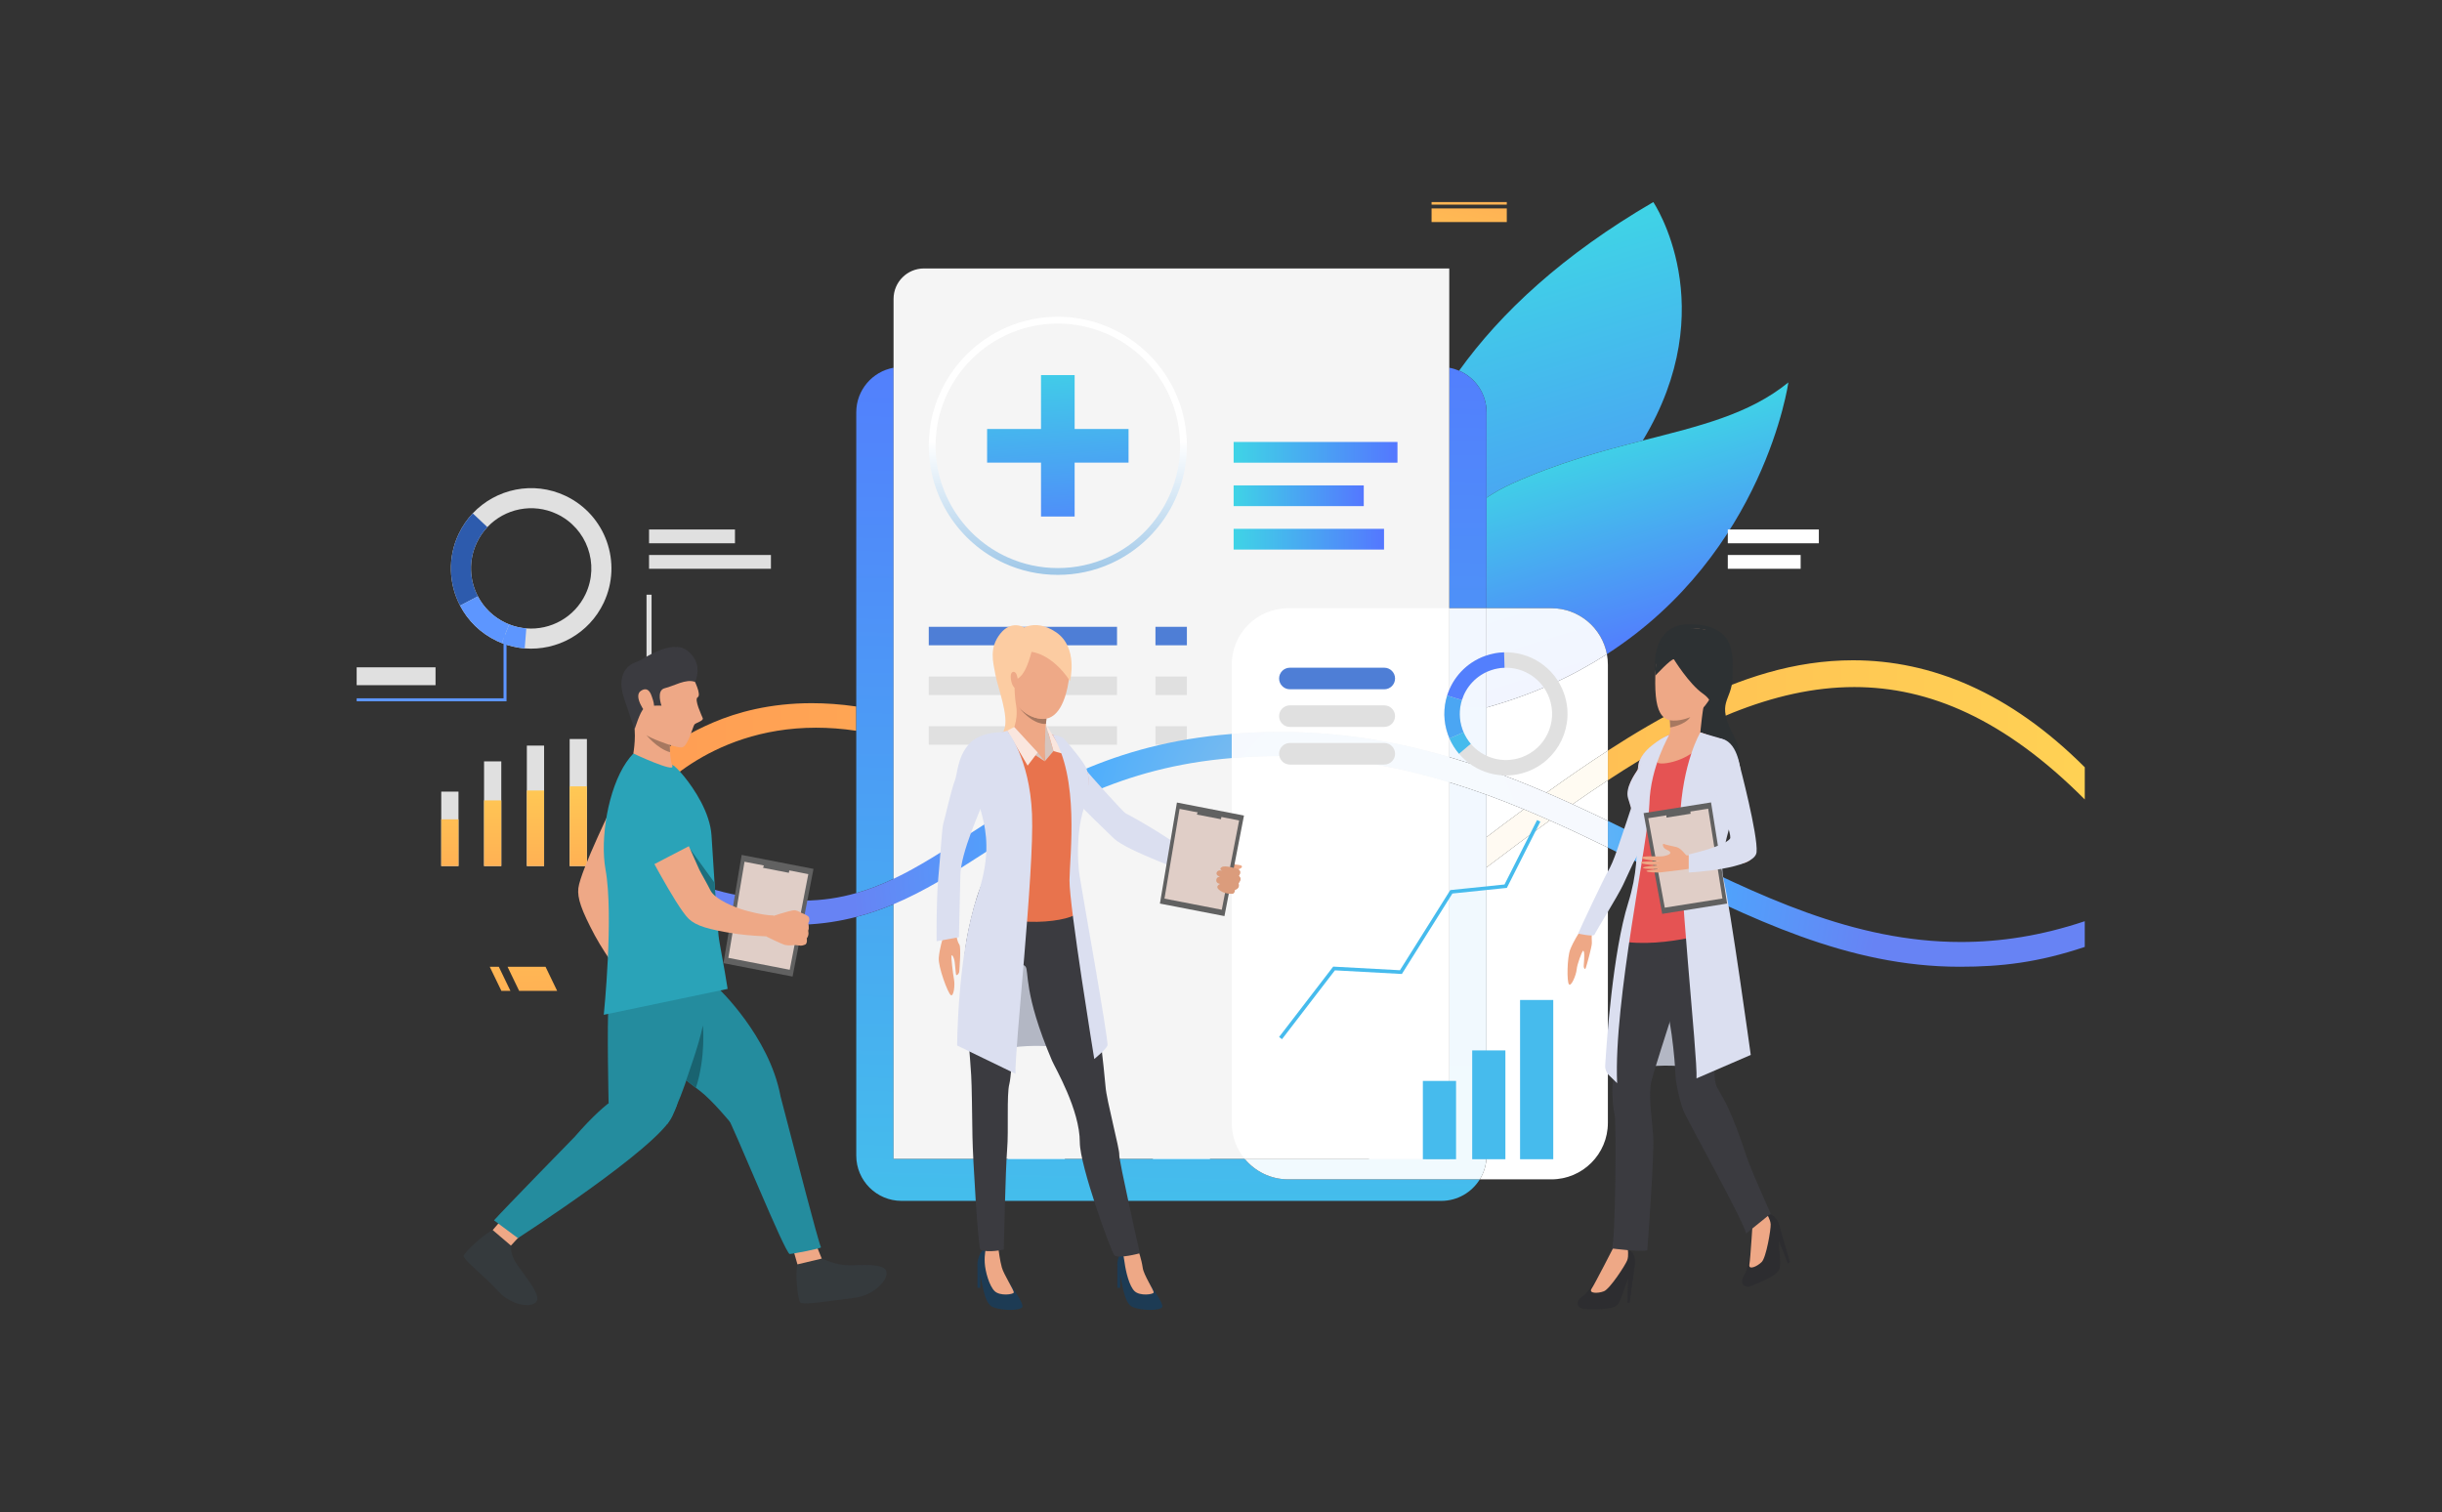 <?xml version="1.0" encoding="UTF-8" standalone="no"?>
<!DOCTYPE svg PUBLIC "-//W3C//DTD SVG 1.1//EN" "http://www.w3.org/Graphics/SVG/1.1/DTD/svg11.dtd">
<svg width="100%" height="100%" viewBox="0 0 3230 2000" version="1.1" xmlns="http://www.w3.org/2000/svg" xmlns:xlink="http://www.w3.org/1999/xlink" xml:space="preserve" xmlns:serif="http://www.serif.com/" style="fill-rule:evenodd;clip-rule:evenodd;stroke-linejoin:round;stroke-miterlimit:2;">
    <rect x="0" y="0" width="3230" height="2000" fill="#333333" stroke="none"/>
    <g>
        <rect x="1518.25" y="786.653" width="6.68" height="700.157" style="fill:rgb(243,243,243);fill-rule:nonzero;"/>
        <rect x="1521.59" y="700.379" width="71.94" height="18.25" style="fill:white;fill-rule:nonzero;"/>
        <rect x="1521.59" y="734.114" width="57.56" height="18.25" style="fill:white;fill-rule:nonzero;"/>
        <rect x="1524.93" y="1528.29" width="75.49" height="24.33" style="fill:white;fill-rule:nonzero;"/>
        <path d="M1797.64,431.557C1797.64,431.557 1975.19,642.08 1862.56,778.402C1749.93,914.721 1718.94,781.059 1718.94,781.059C1718.94,781.059 1651.53,793.574 1768.29,623.065C1823.32,542.697 1797.64,431.557 1797.64,431.557Z" style="fill:url(#_Linear1);"/>
        <path d="M1966.24,658.315L1966.24,545.434C1966.24,520.722 1951.29,499.502 1929.94,490.33C1985.17,413.378 2067.23,336.904 2186.8,267.291C2186.8,267.291 2280.28,405.283 2172.83,582.728C2119.77,596.291 2061.65,611.79 1999.58,639.834C1988.22,644.964 1977.08,651.192 1966.24,658.315Z" style="fill:url(#_Linear2);"/>
        <path d="M2125.43,865.288C2118.9,830.677 2088.5,804.501 2052,804.501L1966.24,804.501L1966.24,658.315C1977.08,651.192 1988.22,644.964 1999.58,639.834C2061.65,611.79 2119.77,596.291 2172.83,582.728C2248.43,563.4 2313.74,548.004 2365.46,505.835C2365.46,505.835 2334.02,730.902 2125.43,865.288Z" style="fill:url(#_Linear3);"/>
        <rect x="855.146" y="786.653" width="6.674" height="700.157" style="fill:rgb(224,224,224);fill-rule:nonzero;"/>
        <rect x="1329.65" y="786.653" width="6.67" height="700.157" style="fill:rgb(243,243,243);fill-rule:nonzero;"/>
        <rect x="1804.15" y="786.653" width="6.67" height="700.157" style="fill:rgb(243,243,243);fill-rule:nonzero;"/>
        <rect x="858.483" y="700.379" width="113.653" height="18.25" style="fill:rgb(224,224,224);fill-rule:nonzero;"/>
        <rect x="858.483" y="734.114" width="161.217" height="18.25" style="fill:rgb(224,224,224);fill-rule:nonzero;"/>
        <rect x="1327.87" y="700.379" width="133.43" height="18.25" style="fill:white;fill-rule:nonzero;"/>
        <rect x="1327.87" y="734.114" width="85.32" height="18.25" style="fill:white;fill-rule:nonzero;"/>
        <rect x="1810.82" y="700.379" width="82.69" height="18.25" style="fill:white;fill-rule:nonzero;"/>
        <rect x="1810.82" y="734.114" width="96.38" height="18.25" style="fill:white;fill-rule:nonzero;"/>
        <rect x="2285.33" y="700.379" width="120.44" height="18.25" style="fill:white;fill-rule:nonzero;"/>
        <rect x="2285.33" y="734.114" width="96.37" height="18.25" style="fill:white;fill-rule:nonzero;"/>
        <rect x="1332.99" y="1528.29" width="75.49" height="24.33" style="fill:white;fill-rule:nonzero;"/>
        <rect x="1810.82" y="1528.29" width="75.5" height="24.33" style="fill:white;fill-rule:nonzero;"/>
        <path d="M858.483,1058.36L858.483,1011.74C859.753,1010.14 881.207,982.284 943.27,955.687C974.872,942.146 1018.45,930.135 1073.6,930.135C1091.98,930.135 1111.64,931.468 1132.57,934.522L1132.57,966.629C1113.89,963.826 1096.16,962.57 1079.38,962.57C933.653,962.57 859.327,1057.3 858.483,1058.36ZM2757.5,1057.5C2651.95,951.487 2551.97,908.818 2452.68,908.818C2345.35,908.818 2238.79,958.631 2126.72,1032.11L2126.72,992.875C2198.08,946.694 2268.14,909.813 2337.63,889.866C2375.06,879.122 2412.93,873.385 2450.92,873.385C2554.11,873.385 2658.28,915.698 2757.5,1014.91L2757.5,1057.5Z" style="fill:url(#_Linear4);"/>
        <rect x="583.635" y="1047.12" width="22.801" height="98.45" style="fill:rgb(224,224,224);fill-rule:nonzero;"/>
        <rect x="640.252" y="1007.12" width="22.802" height="138.45" style="fill:rgb(224,224,224);fill-rule:nonzero;"/>
        <rect x="696.87" y="986.248" width="22.801" height="159.322" style="fill:rgb(224,224,224);fill-rule:nonzero;"/>
        <rect x="753.487" y="977.552" width="22.802" height="168.018" style="fill:rgb(224,224,224);fill-rule:nonzero;"/>
        <rect x="583.635" y="1083.8" width="22.801" height="61.77" style="fill:url(#_Linear5);"/>
        <rect x="640.252" y="1058.71" width="22.802" height="86.86" style="fill:url(#_Linear6);"/>
        <rect x="696.87" y="1045.62" width="22.801" height="99.95" style="fill:url(#_Linear7);"/>
        <rect x="753.487" y="1040.16" width="22.802" height="105.409" style="fill:url(#_Linear8);"/>
        <path d="M1906.3,1588.48L1192.51,1588.48C1159.41,1588.48 1132.57,1561.65 1132.57,1528.54L1132.57,1212.88C1149.65,1208.44 1166.01,1202.74 1181.9,1196.06L1181.9,1532.86L1646.31,1532.86C1660.02,1549.44 1680.74,1560 1703.93,1560L1957.33,1560C1946.77,1577.09 1927.87,1588.48 1906.3,1588.48ZM1132.57,1181.33L1132.57,545.434C1132.57,515.951 1153.85,491.439 1181.9,486.427L1181.9,1162.47C1165.86,1170.06 1149.55,1176.49 1132.57,1181.33ZM1966.24,804.501L1916.91,804.501L1916.91,486.426C1921.45,487.237 1925.81,488.559 1929.94,490.33C1951.29,499.502 1966.24,520.722 1966.24,545.434L1966.24,804.501Z" style="fill:url(#_Linear9);"/>
        <path d="M1916.91,355.097L1222.15,355.097C1199.92,355.097 1181.9,373.12 1181.9,395.352L1181.9,1532.86L1916.91,1532.86L1916.91,355.097Z" style="fill:rgb(245,245,245);fill-rule:nonzero;"/>
        <rect x="1631.7" y="584.615" width="216.72" height="27.411" style="fill:url(#_Linear10);"/>
        <rect x="1631.7" y="699.521" width="198.94" height="27.411" style="fill:url(#_Linear11);"/>
        <rect x="1631.7" y="642.067" width="172.13" height="27.412" style="fill:url(#_Linear12);"/>
        <path d="M1399.17,428.002C1310.01,428.002 1237.48,500.538 1237.48,589.697C1237.48,652.979 1274.71,710.792 1332.35,736.984C1353.37,746.544 1375.85,751.392 1399.17,751.392C1422.49,751.392 1444.97,746.544 1465.99,736.984C1523.63,710.792 1560.87,652.979 1560.87,589.697C1560.87,500.538 1488.33,428.002 1399.17,428.002ZM1399.17,760.403C1374.55,760.403 1350.81,755.284 1328.62,745.188C1267.78,717.538 1228.46,656.504 1228.46,589.697C1228.46,495.568 1305.04,418.989 1399.17,418.989C1493.3,418.989 1569.88,495.568 1569.88,589.697C1569.88,656.504 1530.56,717.538 1469.72,745.188C1447.53,755.284 1423.79,760.403 1399.17,760.403Z" style="fill:url(#_Linear13);"/>
        <rect x="1228.46" y="829.12" width="249.02" height="24.442" style="fill:rgb(78,126,214);fill-rule:nonzero;"/>
        <rect x="1228.46" y="894.877" width="249.02" height="24.441" style="fill:rgb(224,224,224);fill-rule:nonzero;"/>
        <rect x="1228.46" y="960.634" width="249.02" height="24.441" style="fill:rgb(224,224,224);fill-rule:nonzero;"/>
        <rect x="1528.31" y="829.12" width="41.57" height="24.442" style="fill:rgb(78,126,214);fill-rule:nonzero;"/>
        <rect x="1528.31" y="894.877" width="41.57" height="24.441" style="fill:rgb(224,224,224);fill-rule:nonzero;"/>
        <rect x="1528.31" y="960.634" width="41.57" height="24.441" style="fill:rgb(224,224,224);fill-rule:nonzero;"/>
        <path d="M2592.06,1278.78C2444.05,1278.79 2315.4,1214.8 2181.28,1148.1C2163.19,1139.11 2145.02,1130.07 2126.72,1121.15L2126.72,1085.8C2149.83,1096.94 2172.68,1108.31 2195.44,1119.62C2325.5,1184.3 2451.22,1246.03 2593.76,1246.03C2645.75,1246.03 2699.97,1237.82 2757.48,1218.55L2757.48,1252.56C2695.44,1273.33 2646.62,1278.78 2592.06,1278.78ZM1044.15,1223.48C907.405,1223.48 859.322,1164.23 858.483,1160.46L858.483,1119.09C858.672,1119.8 891.301,1191.32 1059.78,1191.32C1060.78,1191.32 1061.78,1191.31 1062.79,1191.31C1087.7,1191.18 1110.69,1187.57 1132.57,1181.33C1149.55,1176.49 1165.86,1170.06 1181.9,1162.47C1215.08,1146.75 1247.07,1126 1281.27,1103.81C1364.96,1049.51 1459.81,987.964 1613.12,972.295C1618.51,971.744 1623.87,971.25 1629.2,970.813L1629.2,1002.73C1624.94,1003.09 1620.65,1003.5 1616.35,1003.93C1470.68,1018.82 1379.25,1078.15 1298.58,1130.49C1259.97,1155.54 1222.48,1178.99 1181.9,1196.06C1166.01,1202.74 1149.65,1208.44 1132.57,1212.88C1110.73,1218.56 1087.69,1222.17 1062.95,1223.11C1056.51,1223.36 1050.23,1223.47 1044.15,1223.48Z" style="fill:url(#_Radial14);"/>
        <path d="M2052,1560L1957.33,1560C1962.98,1550.85 1966.24,1540.08 1966.24,1528.54L1966.24,1147.3C1994.59,1125.81 2022.44,1105 2049.91,1085.19C2075.89,1096.71 2101.43,1108.82 2126.72,1121.15L2126.72,1485.27C2126.72,1526.54 2093.27,1560 2052,1560ZM1966.24,1107.29L1966.24,1051.25C1982.89,1057.3 1999.31,1063.73 2015.53,1070.44C1999.19,1082.48 1982.76,1094.8 1966.24,1107.29ZM2126.72,1085.8C2111.26,1078.34 2095.71,1070.99 2079.99,1063.81C2095.69,1052.84 2111.25,1042.25 2126.72,1032.11L2126.72,1085.8ZM2045.59,1048.54C2019.66,1037.38 1993.28,1026.87 1966.24,1017.35L1966.24,935.869C2028.33,918.518 2080.9,893.974 2125.43,865.288C2126.28,869.804 2126.72,874.466 2126.72,879.23L2126.72,992.875C2099.88,1010.25 2072.85,1028.94 2045.59,1048.54Z" style="fill:white;fill-rule:nonzero;"/>
        <path d="M1966.24,935.869L1966.24,804.501L2052,804.501C2088.5,804.501 2118.9,830.677 2125.43,865.288C2080.9,893.974 2028.33,918.518 1966.24,935.869Z" style="fill:url(#_Linear15);"/>
        <path d="M1966.24,1147.3L1966.24,1107.29C1982.76,1094.8 1999.19,1082.48 2015.53,1070.44C2027.08,1075.22 2038.54,1080.15 2049.91,1085.19C2022.44,1105 1994.59,1125.81 1966.24,1147.3ZM2079.99,1063.81C2068.62,1058.62 2057.14,1053.51 2045.59,1048.54C2072.85,1028.94 2099.88,1010.25 2126.72,992.875L2126.72,1032.11C2111.25,1042.25 2095.69,1052.84 2079.99,1063.81Z" style="fill:url(#_Linear16);"/>
        <path d="M1957.33,1560L1703.93,1560C1680.74,1560 1660.02,1549.44 1646.31,1532.86L1916.91,1532.86L1916.91,1034.75C1933.6,1039.84 1950.03,1045.37 1966.24,1051.25L1966.24,1528.54C1966.24,1540.08 1962.98,1550.85 1957.33,1560ZM1966.24,1017.35C1950.04,1011.64 1933.62,1006.3 1916.91,1001.39L1916.91,804.501L1966.24,804.501L1966.24,1017.35Z" style="fill:url(#_Linear17);"/>
        <path d="M1916.91,1532.86L1646.31,1532.86C1635.62,1519.93 1629.2,1503.35 1629.2,1485.27L1629.2,1002.73C1650.74,1000.89 1671.76,1000.03 1692.33,1000.03C1773.51,1000.03 1847.46,1013.57 1916.91,1034.75L1916.91,1532.86ZM1916.91,1001.39C1847.77,981.058 1774.03,968.177 1693.03,968.177C1672.24,968.177 1650.98,969.025 1629.2,970.813L1629.2,879.23C1629.2,837.958 1662.66,804.501 1703.93,804.501L1916.91,804.501L1916.91,1001.39Z" style="fill:white;fill-rule:nonzero;"/>
        <path d="M2126.72,1121.15C2101.43,1108.82 2075.89,1096.71 2049.91,1085.19C2038.54,1080.15 2027.08,1075.22 2015.53,1070.44C1999.31,1063.73 1982.89,1057.3 1966.24,1051.25C1950.03,1045.37 1933.6,1039.84 1916.91,1034.75C1847.46,1013.57 1773.51,1000.03 1692.33,1000.03C1671.76,1000.03 1650.74,1000.89 1629.2,1002.73L1629.2,970.813C1650.98,969.025 1672.24,968.177 1693.03,968.177C1774.03,968.177 1847.77,981.058 1916.91,1001.39C1933.62,1006.3 1950.04,1011.64 1966.24,1017.35C1993.28,1026.87 2019.66,1037.38 2045.59,1048.54C2057.14,1053.51 2068.62,1058.62 2079.99,1063.81C2095.71,1070.99 2111.26,1078.34 2126.72,1085.8L2126.72,1121.15Z" style="fill:url(#_Radial18);"/>
        <path d="M2012.44,1001.79C1987.84,1010.58 1961.33,1002.64 1945.35,983.863C1941.54,979.387 1938.33,974.293 1935.89,968.661C1935.35,967.419 1934.85,966.147 1934.38,964.854C1929.74,951.856 1929.76,938.324 1933.59,926.096C1939.12,908.445 1952.56,893.506 1971.32,886.801C1977.51,884.586 1983.82,883.434 1990.05,883.244C2015.8,882.467 2040.23,898.168 2049.37,923.73C2060.73,955.484 2044.19,990.43 2012.44,1001.79ZM2068.56,916.869C2056.37,882.776 2023.79,861.836 1989.44,862.868C1981.13,863.118 1972.71,864.655 1964.45,867.609C1939.44,876.557 1921.5,896.48 1914.13,920.02C1909.03,936.333 1908.99,954.382 1915.2,971.719C1915.81,973.443 1916.48,975.14 1917.2,976.796C1920.46,984.306 1924.74,991.099 1929.82,997.069C1951.13,1022.12 1986.5,1032.71 2019.3,1020.98C2061.66,1005.83 2083.71,959.222 2068.56,916.869Z" style="fill:rgb(224,224,224);fill-rule:nonzero;"/>
        <path d="M1933.59,926.096L1914.13,920.02C1921.5,896.48 1939.44,876.557 1964.45,867.609C1972.71,864.655 1981.13,863.118 1989.44,862.868L1990.05,883.244C1983.82,883.434 1977.51,884.586 1971.32,886.801C1952.56,893.506 1939.12,908.445 1933.59,926.096Z" style="fill:rgb(83,127,253);fill-rule:nonzero;"/>
        <path d="M1935.89,968.661L1917.2,976.796C1916.48,975.14 1915.81,973.443 1915.2,971.719C1908.99,954.382 1909.03,936.333 1914.13,920.02L1933.59,926.096C1929.76,938.324 1929.74,951.856 1934.38,964.854C1934.85,966.147 1935.35,967.419 1935.89,968.661Z" style="fill:rgb(75,166,243);fill-rule:nonzero;"/>
        <path d="M1929.82,997.069C1924.74,991.099 1920.46,984.306 1917.2,976.796L1935.89,968.661C1938.33,974.293 1941.54,979.387 1945.35,983.863L1929.82,997.069Z" style="fill:rgb(70,187,237);fill-rule:nonzero;"/>
        <rect x="1947.26" y="1389.44" width="43.9" height="143.94" style="fill:rgb(70,187,237);fill-rule:nonzero;"/>
        <rect x="1882" y="1429.81" width="43.9" height="103.57" style="fill:rgb(70,187,237);fill-rule:nonzero;"/>
        <rect x="2010.57" y="1322.73" width="43.9" height="210.65" style="fill:rgb(70,187,237);fill-rule:nonzero;"/>
        <path d="M1695.67,1374.61L1691.85,1371.68L1763.39,1278.6L1851.68,1283.39L1918.26,1177.37L1989.98,1169.97L2033.08,1084.72L2037.37,1086.89L1993.09,1174.48L1921.08,1181.91L1854.24,1288.35L1765.66,1283.54L1695.67,1374.61Z" style="fill:rgb(70,187,237);fill-rule:nonzero;"/>
        <path d="M1830.96,911.759L1706.12,911.759C1698.24,911.759 1691.85,905.369 1691.85,897.487C1691.85,889.605 1698.24,883.217 1706.12,883.217L1830.96,883.217C1838.85,883.217 1845.23,889.605 1845.23,897.487C1845.23,905.369 1838.85,911.759 1830.96,911.759Z" style="fill:rgb(78,126,214);fill-rule:nonzero;"/>
        <path d="M1830.96,961.549L1706.12,961.549C1698.24,961.549 1691.85,955.16 1691.85,947.278C1691.85,939.396 1698.24,933.007 1706.12,933.007L1830.96,933.007C1838.85,933.007 1845.23,939.396 1845.23,947.278C1845.23,955.16 1838.85,961.549 1830.96,961.549Z" style="fill:rgb(224,224,224);fill-rule:nonzero;"/>
        <path d="M1830.96,1011.34L1706.12,1011.34C1698.24,1011.34 1691.85,1004.95 1691.85,997.069C1691.85,989.188 1698.24,982.798 1706.12,982.798L1830.96,982.798C1838.85,982.798 1845.23,989.188 1845.23,997.069C1845.23,1004.95 1838.85,1011.34 1830.96,1011.34Z" style="fill:rgb(224,224,224);fill-rule:nonzero;"/>
        <path d="M1425.5,1389.67C1425.5,1389.67 1376.05,1375.69 1315.65,1389.67L1344.63,1241.22C1344.63,1241.22 1416.98,1317.93 1425.5,1389.67Z" style="fill:rgb(179,183,196);fill-rule:nonzero;"/>
        <path d="M1582.2,1133.74C1582.2,1133.74 1593.3,1141.69 1596.58,1140.69C1599.86,1139.69 1605.37,1141.3 1608.49,1140.97C1611.61,1140.65 1619.76,1136.75 1623.04,1137.58C1624.38,1137.92 1631.8,1143.21 1634.59,1143.61C1637.38,1144.01 1643.13,1144.14 1642.75,1146.52C1642.36,1148.89 1637.2,1150.17 1637.2,1150.17C1637.2,1150.17 1639.72,1150.69 1640.04,1152.89C1640.65,1157.17 1638.4,1158.67 1638.4,1158.67C1638.4,1158.67 1640.65,1160.86 1640.46,1162.7C1640.02,1166.75 1637.8,1168.14 1637.8,1168.14C1637.8,1168.14 1638.77,1170.27 1637.87,1172.89C1636.7,1176.24 1633.18,1176.74 1633.18,1176.74C1633.18,1176.74 1632.7,1181.28 1630.2,1181.89C1627.7,1182.5 1625.53,1181.62 1623.46,1181.56C1621.4,1181.51 1603.63,1175.37 1593.05,1166.13C1582.48,1156.9 1570.25,1151.49 1570.25,1151.49L1582.2,1133.74Z" style="fill:rgb(238,169,135);fill-rule:nonzero;"/>
        <path d="M1354.54,830.003C1354.54,830.003 1337.96,819.368 1323.02,838.272C1308.07,857.178 1313.45,875.35 1316.57,892.321C1319.67,909.15 1334.74,947.663 1328.33,964.629C1321.93,981.595 1330.11,990.431 1330.11,990.431C1330.11,990.431 1381.51,1003.59 1375.52,926.281C1369.53,848.971 1354.54,830.003 1354.54,830.003Z" style="fill:rgb(252,204,162);fill-rule:nonzero;"/>
        <path d="M1376.56,975.991C1376.56,975.991 1396.13,973.31 1409.27,983.156C1422.41,993.002 1431.39,1011.45 1435.4,1017.23C1439.42,1023.02 1486.32,1074.79 1488.65,1075.73C1490.99,1076.67 1520.19,1092.78 1539.85,1105.79C1559.51,1118.81 1590.5,1134.48 1590.5,1134.48L1573.69,1155.09C1573.69,1155.09 1490.9,1125.45 1473.67,1109.42C1455.28,1092.31 1370.21,1007.37 1370.21,1007.37C1370.21,1007.37 1348.83,990.092 1376.56,975.991Z" style="fill:rgb(219,223,240);fill-rule:nonzero;"/>
        <path d="M1518.95,1696.06C1518.95,1696.06 1540.12,1724.56 1537.22,1729.08C1534.32,1733.59 1512.05,1734.24 1498.5,1729.08C1484.95,1723.91 1484.63,1690.51 1478.5,1676.16C1475.93,1670.15 1481.42,1652.42 1489.15,1651.13C1496.87,1649.85 1505.27,1653.63 1505.27,1653.63C1505.27,1653.63 1497.26,1673.84 1518.95,1696.06Z" style="fill:rgb(29,59,84);fill-rule:nonzero;"/>
        <path d="M1505.41,1653.39C1505.41,1653.39 1509.86,1665.53 1511.49,1677.12C1512.84,1686.73 1526.57,1707.14 1525.93,1709.72C1525.28,1712.3 1507.86,1714.64 1500.76,1707.98C1493.66,1701.33 1489.1,1681.98 1487.53,1670.4C1486.08,1659.62 1484.24,1654.29 1484.24,1654.29C1484.24,1654.29 1498.63,1646.3 1505.41,1653.39Z" style="fill:rgb(238,168,134);fill-rule:nonzero;"/>
        <path d="M1477.93,1673.65L1477.93,1703.49L1481.8,1703.49L1481.8,1680.43L1477.93,1673.65Z" style="fill:rgb(29,59,84);fill-rule:nonzero;"/>
        <path d="M1334.69,1696.53C1334.69,1696.53 1355.1,1724.56 1352.19,1729.08C1349.29,1733.59 1327.02,1734.24 1313.47,1729.08C1299.92,1723.91 1299.6,1690.51 1293.47,1676.16C1290.9,1670.15 1296.39,1652.42 1304.12,1651.13C1311.84,1649.85 1320.89,1653.9 1320.89,1653.9C1320.89,1653.9 1312.99,1674.31 1334.69,1696.53Z" style="fill:rgb(29,59,84);fill-rule:nonzero;"/>
        <path d="M1320.89,1653.9C1320.89,1653.9 1322.51,1667.13 1325.09,1676.48C1327.67,1685.84 1341.54,1707.14 1340.9,1709.72C1340.25,1712.3 1322.83,1714.64 1315.73,1707.98C1308.63,1701.33 1303.15,1682.06 1302.5,1670.4C1301.86,1658.74 1304.12,1651.13 1304.12,1651.13C1304.12,1651.13 1314.12,1646.8 1320.89,1653.9Z" style="fill:rgb(238,168,134);fill-rule:nonzero;"/>
        <path d="M1292.9,1673.65L1292.9,1703.49L1296.77,1703.49L1296.77,1680.43L1292.9,1673.65Z" style="fill:rgb(29,59,84);fill-rule:nonzero;"/>
        <path d="M1422.87,1189.92C1422.87,1189.92 1441.04,1274.42 1445.21,1295.7C1449.38,1316.98 1461.06,1420.03 1462.31,1437.55C1463.56,1455.08 1481.27,1521.1 1480.43,1527.36C1479.6,1533.62 1507.68,1657.8 1507.68,1657.8C1507.68,1657.8 1478.78,1665.66 1473.91,1660.36C1469.78,1655.86 1428.26,1542.31 1428.26,1511.02C1428.26,1467.77 1395.64,1412.7 1391.51,1403.02C1353.17,1313.13 1361.36,1284.25 1356.35,1278.41C1351.35,1272.57 1350.91,1282.02 1347.99,1294.95C1345.07,1307.89 1338.82,1419.7 1335.06,1433.88C1331.31,1448.07 1334.23,1496.05 1332.14,1520.24C1330.05,1544.44 1327.65,1652.86 1327.65,1652.86C1327.65,1652.86 1306.72,1657.67 1296.77,1653.04C1293.91,1651.7 1286.67,1532.26 1286.25,1503.47C1285.83,1474.68 1285.39,1434.98 1284.58,1422.53C1276.85,1303.24 1265.45,1286.31 1287.78,1201.78C1330.6,1039.63 1422.87,1189.92 1422.87,1189.92Z" style="fill:rgb(59,59,64);fill-rule:nonzero;"/>
        <path d="M1375.85,964.75C1375.85,964.75 1394.81,973.704 1401.39,975.021C1407.98,976.338 1433.52,1009.52 1438,1021.63C1442.47,1033.75 1438,1051.92 1428.78,1073.25C1419.56,1094.58 1428.25,1101.69 1424.04,1123.02C1419.83,1144.35 1423.82,1194.35 1424.61,1206.2C1425.4,1218.05 1327.71,1233.11 1290.16,1195.27C1290.16,1195.27 1310.54,1157 1313.7,1151.73C1316.86,1146.46 1314.22,1117.76 1311.33,1110.38C1308.43,1103.01 1289.15,1040.3 1289.15,1040.3C1289.15,1040.3 1273.38,992.144 1287.62,981.078C1300,971.466 1333.74,968.038 1339.79,965.932C1345.85,963.825 1363.47,962.907 1375.85,964.75Z" style="fill:rgb(232,115,77);fill-rule:nonzero;"/>
        <path d="M1381.9,1007.02L1393.42,993.526L1383.42,958.006C1383.42,958.006 1380.06,977.786 1381.9,1007.02Z" style="fill:rgb(214,197,190);fill-rule:nonzero;"/>
        <path d="M1384.9,942.87C1384.9,942.87 1381.11,977.654 1381.9,988.979C1381.9,988.979 1362.2,1008.72 1339.79,965.932C1339.79,965.932 1349.22,948.295 1342.12,924.263C1335.03,900.229 1384.9,942.87 1384.9,942.87Z" style="fill:rgb(238,168,134);fill-rule:nonzero;"/>
        <path d="M1381.9,988.979L1381.9,1007.02L1359.23,990.074L1381.9,988.979Z" style="fill:rgb(238,168,134);fill-rule:nonzero;"/>
        <path d="M1381.9,1007.02L1372.49,995.364L1340.78,963.759L1330.52,973.639L1381.9,1007.02Z" style="fill:rgb(214,197,190);fill-rule:nonzero;"/>
        <path d="M1393.42,993.526L1407.94,997.537L1383.42,958.006L1393.42,993.526Z" style="fill:rgb(250,230,222);fill-rule:nonzero;"/>
        <path d="M1372.49,995.364L1359.23,1012.75L1332.14,966.491L1341.57,961.664L1372.49,995.364Z" style="fill:rgb(250,230,222);fill-rule:nonzero;"/>
        <path d="M1384.12,950.525L1383.47,957.494C1383.47,957.494 1367.81,960.432 1347.31,935.438C1347.31,935.438 1361.84,953.155 1384.12,950.525Z" style="fill:rgb(167,120,96);fill-rule:nonzero;"/>
        <path d="M1380.14,951.032C1386.31,950.805 1403.53,948.792 1412.03,909.119C1422.41,860.652 1399.47,835.515 1379.83,830.856C1360.2,826.198 1342.09,833.025 1332.03,858.357C1332.03,858.357 1324.68,878.108 1336.61,913.292C1348.54,948.476 1373.54,951.274 1380.14,951.032Z" style="fill:rgb(238,169,135);fill-rule:nonzero;"/>
        <path d="M1364.39,862.291C1364.39,862.291 1390.76,863.931 1415.27,900.758C1415.27,900.758 1426.75,856.448 1396.76,836.225C1366.76,816.002 1345.76,833.389 1338.44,842.207C1338.44,842.207 1327.95,844.618 1327.62,864.529C1327.29,884.44 1313.9,914.49 1343.28,928.739C1343.28,928.739 1340.48,906.011 1343.07,900.813C1345.65,895.614 1354.63,899.123 1364.39,862.291Z" style="fill:rgb(252,204,162);fill-rule:nonzero;"/>
        <path d="M1344.51,891.984C1343.18,888.538 1339.56,887.148 1337.56,890.844C1335.57,894.539 1337.94,908.87 1343.26,910.438C1348.59,912.006 1347.2,898.968 1344.51,891.984Z" style="fill:rgb(238,169,135);fill-rule:nonzero;"/>
        <path d="M1332.14,966.491C1332.14,966.491 1361.93,1002.12 1365.05,1077.03C1368.17,1151.94 1341.59,1391.18 1343.24,1420.37L1266,1382.98C1266,1382.98 1266.44,1262.27 1292.31,1186.33C1322.65,1097.22 1288.14,1070.04 1284.99,1015.22C1284.99,1015.22 1286.42,975.092 1308.79,971.446C1329.79,968.024 1332.14,966.491 1332.14,966.491Z" style="fill:rgb(219,223,240);fill-rule:nonzero;"/>
        <path d="M1392,971.835C1392,971.835 1404.12,973.243 1407.94,977.771C1411.77,982.3 1435.71,1009.9 1437.46,1018.02C1439.2,1026.15 1444.78,1032.21 1433.3,1070.05C1423.02,1103.94 1425.6,1141.9 1427.73,1157.11C1429.86,1172.31 1466.84,1377.71 1464.82,1382.98C1462.79,1388.25 1447.39,1400.82 1447.39,1400.82C1447.39,1400.82 1414.26,1198.15 1414.61,1164.3C1414.96,1130.45 1428.22,1029.67 1392,971.835Z" style="fill:rgb(219,223,240);fill-rule:nonzero;"/>
        <path d="M1645.39,1078.79L1619.56,1211.78L1534.2,1195.2L1556.69,1061.56L1645.39,1078.79Z" style="fill:rgb(97,97,97);fill-rule:nonzero;"/>
        <path d="M1638.98,1085.26L1616.04,1203.37L1540.23,1188.65L1560.21,1069.96L1638.98,1085.26Z" style="fill:rgb(224,206,199);fill-rule:nonzero;"/>
        <path d="M1614.95,1083.64L1616.56,1075.35L1585.91,1069.4L1583.1,1077.46L1614.95,1083.64Z" style="fill:rgb(97,97,97);fill-rule:nonzero;"/>
        <path d="M1635.78,1149.09C1635.78,1149.09 1620.5,1144.1 1615.97,1146.97C1611.44,1149.84 1616.86,1151.94 1616.86,1151.94C1616.86,1151.94 1611.53,1149.78 1609.43,1153.76C1607.32,1157.75 1613.79,1159.87 1613.79,1159.87C1613.79,1159.87 1609.33,1159.3 1608.77,1163.98C1608.21,1168.66 1613.96,1169.22 1613.96,1169.22C1613.96,1169.22 1607.29,1171.85 1611.5,1176.12C1618.6,1183.31 1630.42,1182.25 1630.42,1182.25C1630.42,1182.25 1633.33,1181.54 1633.55,1177C1633.55,1177 1640.6,1175.79 1638.34,1168.22C1638.34,1168.22 1644.04,1161.99 1638.4,1158.67C1638.4,1158.67 1644.41,1151.56 1635.78,1149.09Z" style="fill:rgb(219,156,124);fill-rule:nonzero;"/>
        <path d="M1265.76,1225.44C1265.76,1225.44 1262.68,1239.82 1268.97,1249.55C1271.38,1253.27 1269.06,1281.4 1268.85,1284.91C1268.67,1287.85 1266.02,1290.36 1264.92,1289.76C1263.83,1289.15 1263.59,1273.58 1261.94,1268.56C1260.54,1264.35 1259.31,1262.76 1258.55,1264.11C1257.79,1265.45 1260.37,1288.05 1261.85,1295.53C1263.33,1303.01 1261.48,1318.78 1257.59,1316.24C1253.7,1313.69 1240.73,1278.68 1241.69,1266.99C1242.65,1255.3 1247.07,1240.7 1247.07,1240.7L1265.76,1225.44Z" style="fill:rgb(238,168,134);fill-rule:nonzero;"/>
        <path d="M1327.58,968.605C1327.58,968.605 1296.73,966.705 1281.26,984.709C1265.79,1002.71 1266.63,1024.09 1262.69,1033.38C1258.76,1042.66 1249.75,1082.6 1247.79,1089.07C1245.82,1095.54 1243.9,1131.91 1241.08,1161.16C1238.27,1190.42 1238.84,1245.05 1238.84,1245.05L1268.35,1239.7C1268.35,1239.7 1269.54,1187.62 1270.29,1157.43C1271.04,1127.23 1295.61,1073.88 1304.89,1050.53C1314.17,1027.19 1351.13,983.255 1327.58,968.605Z" style="fill:rgb(219,223,240);fill-rule:nonzero;"/>
        <path d="M686.68,1310.68L736.938,1310.68L721.555,1278.78L671.296,1278.78L686.68,1310.68Z" style="fill:url(#_Linear19);"/>
        <path d="M663.163,1310.68L675.139,1310.68L659.755,1278.78L647.78,1278.78L663.163,1310.68Z" style="fill:url(#_Linear20);"/>
        <rect x="1893.51" y="275.702" width="99.5" height="18.026" style="fill:url(#_Linear21);"/>
        <rect x="1893.51" y="267.291" width="99.5" height="3.392" style="fill:url(#_Linear22);"/>
        <path d="M2259,1415.79C2259,1415.79 2209.55,1401.81 2149.15,1415.79L2178.13,1267.33C2178.13,1267.33 2250.49,1344.04 2259,1415.79Z" style="fill:rgb(179,183,196);fill-rule:nonzero;"/>
        <path d="M2125.71,1670.02C2125.71,1670.02 2103.19,1708.2 2093.67,1714.44C2080.76,1722.91 2088.85,1731.47 2094.98,1731.48C2101.12,1731.49 2132.43,1733.73 2139.33,1725.9C2146.23,1718.07 2149.65,1694.6 2156.07,1688.46C2162.49,1682.32 2168.36,1659.67 2152.95,1651.99C2136.04,1643.57 2125.71,1670.02 2125.71,1670.02Z" style="fill:rgb(45,45,48);fill-rule:nonzero;"/>
        <path d="M2134.16,1650C2134.16,1650 2109.67,1697.94 2105.22,1704.55C2100.77,1711.16 2113.59,1711.15 2121.54,1708.01C2129.48,1704.87 2150.1,1673.06 2152.33,1666.95C2154.57,1660.84 2152.95,1651.99 2152.95,1651.99L2134.16,1650Z" style="fill:rgb(238,168,134);fill-rule:nonzero;"/>
        <path d="M2161.61,1677.28L2155.65,1723.13L2152.5,1723.27L2153.48,1690.29L2161.61,1677.28Z" style="fill:rgb(45,45,48);fill-rule:nonzero;"/>
        <path d="M2318.87,1632.79C2318.87,1632.79 2313.47,1676.79 2307.24,1686.31C2298.79,1699.23 2309.63,1703.85 2315.25,1701.41C2320.88,1698.96 2350.48,1688.51 2353.68,1678.57C2356.87,1668.64 2350.64,1645.75 2354.07,1637.57C2357.5,1629.38 2353.84,1606.27 2336.63,1605.38C2317.77,1604.42 2318.87,1632.79 2318.87,1632.79Z" style="fill:rgb(45,45,48);fill-rule:nonzero;"/>
        <path d="M2318.62,1611.06C2318.62,1611.06 2315.31,1664.8 2313.88,1672.63C2312.44,1680.46 2324.19,1675.33 2330.22,1669.28C2336.25,1663.23 2342.44,1625.84 2342.05,1619.34C2341.66,1612.84 2336.63,1605.38 2336.63,1605.38L2318.62,1611.06Z" style="fill:rgb(238,168,134);fill-rule:nonzero;"/>
        <path d="M2354.68,1625.11L2367.53,1669.52L2364.7,1670.91L2352.42,1640.28L2354.68,1625.11Z" style="fill:rgb(45,45,48);fill-rule:nonzero;"/>
        <path d="M2105.7,1229.98C2105.7,1229.98 2105,1238.31 2105.54,1247.19C2105.81,1251.52 2098.64,1277.17 2097.47,1280.41C2096.48,1283.13 2095.16,1280.93 2094.79,1278.82C2094.58,1277.61 2095.65,1268.31 2095.47,1263.13C2095.33,1258.78 2094.61,1256.95 2093.52,1258.01C2092.43,1259.06 2086.1,1275.01 2085.43,1282.45C2084.75,1289.9 2078.19,1305.5 2075.24,1302.03C2072.29,1298.56 2072.74,1266.8 2076.86,1256.07C2080.99,1245.34 2089.18,1232.83 2089.18,1232.83L2105.7,1229.98Z" style="fill:rgb(238,168,134);fill-rule:nonzero;"/>
        <path d="M2109.1,1236.16C2110.31,1232.74 2139.79,1185.46 2146.84,1170.41C2153.89,1155.35 2160.09,1141.52 2163.4,1135.64C2163.62,1135.25 2163.98,1134.57 2164.46,1133.66C2166.76,1129.27 2171.78,1119.46 2176.84,1110.34C2177.19,1109.7 2177.55,1109.07 2177.9,1108.44L2178.79,1104.81C2182.34,1098.5 2180.29,1094.29 2180.97,1088.97C2181.18,1087.37 2181.64,1085.67 2182.57,1083.79L2182.67,1083.58C2186.98,1075.05 2190.38,1067.55 2191.45,1063.22C2194.99,1048.83 2211.95,984.974 2211.95,984.974C2211.95,984.974 2184.56,994.63 2180.29,1004.44C2173.82,1019.33 2166.21,1041.75 2164.13,1048.68C2162.05,1055.62 2142.71,1113.06 2138.72,1124.73C2134.73,1136.4 2130.65,1146.19 2126.21,1153.66C2121.77,1161.13 2089.7,1228.76 2087.45,1234.9C2087.45,1234.9 2107.89,1239.58 2109.1,1236.16Z" style="fill:rgb(219,223,240);fill-rule:nonzero;"/>
        <path d="M2224.84,1298.65C2223.71,1304.07 2216.53,1326.75 2208.49,1351.96C2201.16,1374.93 2193.11,1400 2188.29,1416C2186.49,1421.97 2185.13,1426.67 2184.43,1429.53C2179.8,1448.47 2185.01,1478.18 2186.69,1503.01C2188.38,1527.84 2178.89,1653.7 2178.89,1653.7C2172.58,1656.64 2132.07,1651.41 2132.07,1651.41C2136.7,1642.57 2138.14,1484.24 2135.62,1474.57C2133.09,1464.89 2131.41,1437.95 2133.94,1427.43C2134.45,1425.27 2134.71,1422.42 2134.76,1418.99C2134.97,1405.71 2132.24,1383.75 2130.57,1359.67C2128.46,1329.37 2140.25,1254.04 2141.93,1247.31C2142.08,1246.69 2142.33,1245.82 2142.64,1244.75C2145.74,1234.18 2155.72,1204.19 2155.72,1204.19C2175.97,1198.17 2191.21,1197.08 2202.59,1199.4C2217.65,1202.46 2225.94,1211.5 2230.08,1222.98C2239.98,1250.37 2226.29,1291.62 2224.84,1298.65Z" style="fill:rgb(59,59,64);fill-rule:nonzero;"/>
        <path d="M2342.07,1605.36L2309.62,1631.65C2306.14,1614.82 2231.57,1481.72 2226.49,1468.67C2221.42,1455.63 2216,1430.38 2216,1421.12C2216,1419.46 2215.88,1416.68 2215.65,1413.06C2214.75,1399.02 2212.18,1372.56 2208.49,1351.96C2207.81,1348.11 2207.08,1344.47 2206.32,1341.16C2202.24,1323.39 2201.54,1262.69 2201.49,1227C2201.47,1211.11 2201.58,1200.18 2201.58,1200.18C2201.58,1200.18 2201.93,1199.9 2202.59,1199.4C2210.27,1193.59 2259.49,1158.18 2276.65,1191.28C2281.19,1200.03 2284.14,1209.41 2285.94,1219.2C2291.45,1249.19 2286.05,1282.98 2281.6,1313.75C2277.8,1340.09 2270.52,1377.3 2268.43,1404.92C2267.27,1420.11 2267.69,1432.4 2271.13,1438.37C2280.81,1455.21 2290.27,1469.46 2309.84,1528.85C2316.21,1548.17 2342.07,1605.36 2342.07,1605.36Z" style="fill:rgb(59,59,64);fill-rule:nonzero;"/>
        <path d="M2189.48,893.771C2189.48,893.771 2178.77,824.517 2236.13,825.795C2293.49,827.072 2292.72,861.316 2291.7,895.304C2290.68,929.292 2268.7,926.736 2293.49,974.014C2318.28,1021.29 2272.02,1021.29 2272.02,1021.29L2236.13,971.969L2189.48,893.771Z" style="fill:rgb(45,49,51);fill-rule:nonzero;"/>
        <path d="M2229.86,832.438C2229.86,832.438 2191.01,838.572 2189.48,893.771C2187.95,948.97 2199.96,960.725 2233.95,949.226C2267.93,937.726 2278.67,879.972 2279.43,871.026C2280.2,862.083 2282.24,825.795 2229.86,832.438Z" style="fill:rgb(238,168,134);fill-rule:nonzero;"/>
        <path d="M2298.07,1024.43C2298.22,1043.44 2276.37,1088.87 2273,1102.9C2269.64,1116.93 2264.31,1121.42 2268.8,1139.38C2273.29,1157.33 2287.2,1218.08 2286.64,1223.41C2286.08,1228.74 2201.67,1255.54 2142.64,1244.75C2142.64,1244.75 2165.62,1159 2167.3,1149.18C2168.99,1139.36 2165.26,1102.55 2164.42,1092.17C2163.57,1081.78 2153.07,1059.44 2153.42,1049.04C2153.78,1038.43 2158.99,1029.28 2166.27,1017.96C2168.53,1014.45 2170.9,1010.88 2173.27,1007.4C2180.98,996.074 2188.69,985.794 2192.48,982.253C2195.29,979.621 2197.93,977.604 2200.21,976.081L2200.23,976.069C2204.99,972.896 2208.19,971.872 2208.19,971.872L2241.58,966.541C2241.58,966.541 2262.39,974.069 2274.36,976.87C2274.36,976.87 2297.72,980.277 2298.07,1024.43Z" style="fill:rgb(229,83,83);fill-rule:nonzero;"/>
        <path d="M2200.23,976.069L2180.88,1006.57L2163.02,1034.71C2163.06,1034.56 2164.25,1030.3 2166.27,1017.96C2166.66,1015.62 2167.07,1012.98 2167.51,1010.03C2167.64,1009.16 2167.83,1008.29 2168.07,1007.43C2175.71,989.81 2199.35,976.521 2200.21,976.081L2200.23,976.069Z" style="fill:rgb(229,83,83);fill-rule:nonzero;"/>
        <path d="M2255.8,924.362C2252.43,930.72 2248.88,970.188 2248.88,970.188C2248.88,970.188 2201.37,988.146 2206.23,977.988C2208.43,973.379 2209.08,967.396 2209.13,962.239C2209.17,958.175 2208.83,954.622 2208.6,952.652C2208.47,951.614 2208.38,951.017 2208.38,951.017C2208.38,951.017 2259.16,918.001 2255.8,924.362Z" style="fill:rgb(238,168,134);fill-rule:nonzero;"/>
        <path d="M2214.01,872.049C2214.01,872.049 2233.95,904.504 2252.09,917.281C2270.23,930.059 2261.03,940.28 2261.03,940.28C2261.03,940.28 2308.38,840.616 2263.37,833.717C2218.36,826.817 2190.76,826.306 2189.48,893.771C2189.48,893.771 2209.92,871.538 2214.01,872.049Z" style="fill:rgb(45,49,51);fill-rule:nonzero;"/>
        <path d="M2235.69,948.587C2228.4,959.345 2209.13,962.239 2209.13,962.239C2209.17,958.175 2208.83,954.622 2208.6,952.652C2220.98,955.037 2235.69,948.587 2235.69,948.587Z" style="fill:rgb(167,120,96);fill-rule:nonzero;"/>
        <path d="M2168.15,1007.22C2168.15,1007.22 2167.12,1009.36 2166.27,1017.96L2173.27,1007.4C2173.27,1007.4 2185.77,989.479 2190.05,984.82C2194.33,980.161 2200.21,976.081 2200.21,976.081C2200.21,976.081 2175.62,987.895 2168.15,1007.22Z" style="fill:rgb(219,223,240);fill-rule:nonzero;"/>
        <path d="M2273.47,1121.64C2273.47,1121.64 2259.43,1126.58 2246.38,1129.34C2233.34,1132.1 2246.82,1147.73 2246.82,1147.73C2246.82,1147.73 2269.41,1145.64 2280.28,1144.58C2285.54,1144.07 2273.47,1121.64 2273.47,1121.64Z" style="fill:rgb(238,168,134);fill-rule:nonzero;"/>
        <path d="M2262.69,1033.95C2262.69,1033.95 2293.18,1021.99 2302.21,1021.29C2302.21,1021.29 2296.07,972.323 2266.12,977.514C2236.17,982.703 2262.69,1033.95 2262.69,1033.95Z" style="fill:rgb(229,83,83);fill-rule:nonzero;"/>
        <path d="M2208.19,971.872C2208.19,971.872 2185.8,1006.29 2193.38,1009.3C2200.96,1012.31 2241.98,1005.29 2259.42,972.593C2259.42,972.593 2233.35,959.222 2208.19,971.872Z" style="fill:rgb(238,168,134);fill-rule:nonzero;"/>
        <path d="M2249,968.798C2249,968.798 2225.27,1008.19 2222.14,1083.1C2219.02,1158 2245.61,1397.25 2243.95,1426.43L2315.7,1395.43C2315.7,1395.43 2288.65,1199.79 2279.68,1162.48C2270.7,1125.17 2299.05,1076.1 2302.21,1021.29C2302.21,1021.29 2300.21,983.688 2278.4,977.514C2256.6,971.339 2249,968.798 2249,968.798Z" style="fill:rgb(219,223,240);fill-rule:nonzero;"/>
        <path d="M2296.94,1008.39C2296.94,1008.39 2291.58,972.215 2265.07,978.177C2239.6,983.906 2263.47,1031.34 2265.34,1036.95C2267.21,1042.57 2286.07,1088.44 2287.71,1094.45C2292.88,1113.46 2288.04,1113.9 2280.25,1118.39C2257.28,1131.62 2210.04,1130.75 2204.59,1134.39C2199.14,1138.02 2199.47,1149.34 2208.62,1149.74C2220.53,1150.25 2288.58,1143.84 2298.07,1142.91C2307.27,1142.01 2325.6,1141.24 2320.79,1108.52C2317.55,1086.49 2296.94,1008.39 2296.94,1008.39Z" style="fill:rgb(238,168,134);fill-rule:nonzero;"/>
        <path d="M2208.19,971.872C2208.19,971.872 2182.95,1013.76 2181.63,1063.39C2180.31,1113.01 2134.1,1324.46 2138.96,1432.76L2128.21,1422.35C2124.73,1418.98 2122.89,1414.27 2123.18,1409.44C2125.04,1378.32 2133.25,1259.52 2153.56,1194.43C2177.07,1119.09 2157.31,1069.15 2153.36,1055.7C2149.4,1042.26 2162.03,1024.36 2166.27,1017.96C2170.51,1011.56 2180.64,982.13 2208.19,971.872Z" style="fill:rgb(219,223,240);fill-rule:nonzero;"/>
        <path d="M2263.17,1061.41L2284.44,1195.2L2198.56,1208.85L2173.95,1075.59L2263.17,1061.41Z" style="fill:rgb(97,97,97);fill-rule:nonzero;"/>
        <path d="M2259.37,1069.69L2278.25,1188.51L2201.99,1200.63L2180.13,1082.28L2259.37,1069.69Z" style="fill:rgb(224,206,199);fill-rule:nonzero;"/>
        <path d="M2236.24,1076.39L2234.91,1068.05L2204.08,1072.95L2204.2,1081.48L2236.24,1076.39Z" style="fill:rgb(97,97,97);fill-rule:nonzero;"/>
        <path d="M2246.38,1129.34C2246.38,1129.34 2232.2,1131.71 2230.87,1131.5C2229.55,1131.28 2223.95,1122.1 2217.45,1120.45C2210.95,1118.8 2202.83,1117.53 2200.83,1116.29C2198.83,1115.04 2198.28,1121.41 2204.52,1124.01C2210.76,1126.61 2212.32,1130.1 2200.63,1132.44C2194.17,1133.74 2170.01,1131.04 2172.01,1135.12C2173.19,1137.52 2196.48,1139.23 2196.48,1139.23C2196.48,1139.23 2171.35,1139.12 2170.5,1140.64C2168.81,1143.63 2194.02,1144.69 2195.07,1144.59C2195.07,1144.59 2173.47,1145.83 2173.29,1147.77C2173.05,1150.17 2194.92,1149.15 2194.72,1149.54C2194.72,1149.54 2177.56,1150.73 2177.73,1152.19C2177.95,1154.11 2193.06,1154.34 2195.99,1154C2198.91,1153.66 2228.51,1150.29 2233.47,1149.3C2238.47,1148.3 2246.82,1147.73 2246.82,1147.73L2246.38,1129.34Z" style="fill:rgb(238,168,134);fill-rule:nonzero;"/>
        <path d="M2301.06,1012.31C2301.06,1012.31 2325.42,1104.5 2323.4,1127.2C2321.37,1149.9 2233.65,1154.13 2233.65,1154.13L2233.65,1130.25C2233.65,1130.25 2279.57,1120.05 2288.18,1109.51C2292.67,1104.03 2262.69,1033.95 2262.69,1033.95C2262.69,1033.95 2235.87,990.102 2261.29,978.937C2286.71,967.772 2297.65,998.988 2301.06,1012.31Z" style="fill:rgb(219,223,240);fill-rule:nonzero;"/>
        <path d="M835.454,1262.14C835.454,1262.14 821.009,1269.31 807.325,1270.66C807.325,1270.66 794.394,1251.7 786.828,1237.51C768.779,1203.66 763.451,1187.81 764.991,1174.81C767.757,1151.44 813.711,1057.96 813.711,1057.96L864.72,1077.65L825.669,1147.05C822.024,1154.16 817.321,1165.72 812.462,1175.12C806.094,1187.45 813.76,1215.65 818.298,1227.42C818.298,1227.42 826.622,1250.23 835.454,1262.14Z" style="fill:rgb(238,168,134);fill-rule:nonzero;"/>
        <path d="M676.046,1647.2C676.046,1647.2 674.542,1655.66 680.396,1666.96C686.25,1678.25 712.476,1707.04 710.67,1718.86C708.865,1730.69 678.557,1729.29 659.526,1708.48C640.495,1687.66 612.229,1666.05 613.271,1661.05C614.314,1656.05 642.855,1630.08 652.778,1626.63C662.7,1623.18 676.046,1647.2 676.046,1647.2Z" style="fill:rgb(53,58,61);fill-rule:nonzero;"/>
        <path d="M686.51,1636.07L675.792,1647.62L651.689,1627.07L662.77,1614.22L686.51,1636.07Z" style="fill:rgb(238,168,134);fill-rule:nonzero;"/>
        <path d="M653.413,1614.22C665.171,1600.89 760.064,1503.79 760.064,1503.79C808.461,1448 827.398,1446.53 827.398,1446.53C827.398,1446.53 839.628,1446.79 856.23,1449.05C858.615,1449.39 866.385,1449.3 868.877,1449.71C899.693,1454.7 900.551,1451.19 889.291,1476.43C870.763,1517.94 684.98,1637.72 684.98,1637.72L653.413,1614.22Z" style="fill:rgb(36,140,158);fill-rule:nonzero;"/>
        <path d="M1086.92,1664.82C1086.92,1664.82 1102.14,1671.46 1115.55,1673.29C1128.96,1675.11 1161.26,1669.79 1170.44,1678.6C1179.61,1687.41 1159.84,1712.91 1130.08,1716.71C1100.33,1720.51 1062.22,1726.81 1058.51,1722.84C1054.8,1718.88 1051.71,1683.2 1054.78,1672.46C1057.86,1661.71 1086.92,1664.82 1086.92,1664.82Z" style="fill:rgb(53,58,61);fill-rule:nonzero;"/>
        <path d="M1080.53,1649.05L1086.92,1664.82L1054.78,1672.46L1049.93,1655.57L1080.53,1649.05Z" style="fill:rgb(238,168,134);fill-rule:nonzero;"/>
        <path d="M1032.29,1449.68C1032.29,1449.68 1019.22,1399.8 1049.93,1517.31C1049.93,1517.31 1082.3,1642.7 1085.87,1649.83C1086.71,1651.52 1045.28,1659.1 1044.52,1658.8C1037.31,1655.92 972.812,1495.27 956.783,1465.6C942.667,1439.48 1032.29,1449.68 1032.29,1449.68Z" style="fill:rgb(36,140,158);fill-rule:nonzero;"/>
        <path d="M1032.31,1449.68L967.832,1486.77C967.832,1486.77 942.464,1455.61 925.659,1442.89C923.932,1441.6 922.206,1440.29 920.455,1438.93C917.974,1437.06 915.493,1435.13 913.012,1433.19C911.212,1431.78 909.388,1430.34 907.613,1428.91C895.331,1419.11 883.852,1409.21 877.528,1401.89C859.263,1380.8 899.247,1247.48 949.737,1306.94C949.737,1306.94 1017.42,1370.49 1032.31,1449.68Z" style="fill:rgb(36,140,158);fill-rule:nonzero;"/>
        <path d="M945.708,1291.13C945.708,1291.13 913.935,1437.12 882.619,1486.78C882.619,1486.78 829.435,1468.85 805.008,1459.27C805.008,1459.27 802.637,1353.77 804.995,1326.2C807.194,1300.48 945.708,1291.13 945.708,1291.13Z" style="fill:rgb(36,140,158);fill-rule:nonzero;"/>
        <path d="M798.61,1342.33C798.61,1342.33 812.006,1211.15 800.912,1150.11C793.532,1109.53 804.208,1043.68 828.536,1008.15C831.484,1003.84 834.545,999.999 837.704,996.736C837.704,996.736 886.816,1009.74 891.73,1013.17C892.431,1013.66 897.741,1018.36 904.466,1026.59L904.475,1026.59C918.448,1043.73 939.085,1074.76 941.092,1104.88C942.548,1126.79 943.752,1146.91 945.122,1167.67C945.532,1173.99 945.967,1180.36 946.421,1186.87C947.52,1202.49 948.776,1218.85 950.346,1236.88C951.219,1246.91 957.979,1278.73 962.427,1308.08L798.61,1342.33Z" style="fill:rgb(42,163,184);fill-rule:nonzero;"/>
        <path d="M920.455,1438.93C917.974,1437.06 915.493,1435.13 913.012,1433.19C911.212,1431.78 909.388,1430.34 907.613,1428.91C910.191,1420.69 924.202,1383.19 929.698,1356.41C929.698,1356.41 933.758,1398.12 920.455,1438.93Z" style="fill:rgb(25,99,112);fill-rule:nonzero;"/>
        <path d="M946.421,1186.87C946.421,1186.87 917.837,1230.31 912.77,1123.03L945.122,1167.67C945.532,1173.99 945.967,1180.36 946.421,1186.87Z" style="fill:rgb(29,111,125);fill-rule:nonzero;"/>
        <path d="M837.7,996.728C837.7,996.728 842.82,968.357 836.855,951.86C830.892,935.381 885.724,979.661 885.724,979.661C885.724,979.661 885.724,981.955 885.816,985.387C885.889,988.066 886.036,991.442 886.275,994.984C886.77,1001.74 887.669,1009.1 889.339,1013.32C893.009,1022.6 837.7,996.728 837.7,996.728Z" style="fill:rgb(238,168,134);fill-rule:nonzero;"/>
        <path d="M916.995,897.306C916.995,897.306 928.551,919.076 922.729,922.411C917.919,925.166 928.184,946.522 929.521,950.01C930.861,953.497 920.802,955.958 918.656,958.182C916.509,960.406 910.002,987.909 901.728,988.685C893.453,989.46 856.277,976.255 846.201,965.638C836.125,955.021 828.116,907.314 835.021,887.26C841.927,867.206 896.596,859.275 916.995,897.306Z" style="fill:rgb(238,168,134);fill-rule:nonzero;"/>
        <path d="M919.298,902.021C919.298,902.021 931.398,878.675 909.819,861.151C888.24,843.628 848.034,873.864 843.517,874.997C839.001,876.131 812.218,884.676 825.658,924.509C837.852,960.648 839.419,964.726 839.419,964.726C839.419,964.726 846.827,940.707 851.54,937.332C858.901,932.063 874.954,933.446 874.954,933.446C874.954,933.446 867.436,913.077 879.415,910.279C891.394,907.482 907.228,897.449 919.298,902.021Z" style="fill:rgb(59,59,64);fill-rule:nonzero;"/>
        <path d="M862.29,921.728C861.253,918.934 857.922,906.933 847.597,913.898C837.271,920.864 853.805,943.551 855.595,943.854C857.385,944.157 871.011,945.238 862.29,921.728Z" style="fill:rgb(238,168,134);fill-rule:nonzero;"/>
        <path d="M886.275,994.984C869.282,990.415 854.711,971.973 854.711,971.973C859.354,976.505 885.816,985.387 885.816,985.387C885.889,988.066 886.036,991.442 886.275,994.984Z" style="fill:rgb(167,120,96);fill-rule:nonzero;"/>
        <path d="M1076,1149.33L1048.33,1291.79L956.896,1274.03L980.995,1130.87L1076,1149.33Z" style="fill:rgb(97,97,97);fill-rule:nonzero;"/>
        <path d="M1069.14,1156.26L1044.57,1282.79L963.36,1267.02L984.761,1139.87L1069.14,1156.26Z" style="fill:rgb(224,206,199);fill-rule:nonzero;"/>
        <path d="M1043.4,1154.53L1045.12,1145.64L1012.29,1139.27L1009.28,1147.9L1043.4,1154.53Z" style="fill:rgb(97,97,97);fill-rule:nonzero;"/>
        <path d="M1065.31,1249.34C1065.31,1249.34 1061.29,1251.02 1059.17,1250.9C1059.17,1250.9 1055.33,1250.38 1052.58,1250.18C1051.71,1250.12 1050.95,1250.09 1050.45,1250.12C1048.39,1250.24 1043.89,1251.12 1038.85,1250.02C1033.81,1248.93 1013.29,1238.6 1013.29,1238.6L1015.72,1225.92L1016.3,1213.73C1016.3,1213.73 1046.22,1203.56 1051.03,1204.04C1051.5,1204.09 1051.97,1204.16 1052.4,1204.25C1056.43,1205.06 1059.1,1207.35 1061.17,1208.01C1061.93,1208.26 1069.31,1211.23 1070.03,1213.49C1071.04,1216.63 1070.46,1219.22 1069.04,1220.98C1069.04,1220.98 1070.74,1227.22 1068.96,1231.19C1068.96,1231.19 1070.71,1236.9 1067.09,1241.21C1067.09,1241.21 1068.22,1247.2 1065.31,1249.34Z" style="fill:rgb(238,168,134);fill-rule:nonzero;"/>
        <path d="M1023.19,1210.93C1023.19,1210.93 1020.35,1226.8 1013.29,1238.6C1013.29,1238.6 990.354,1237.69 974.446,1235.32C936.502,1229.65 920.599,1224.49 911.073,1215.51C893.955,1199.37 846.24,1106.77 846.24,1106.77L892.433,1077.53L924.92,1150.23C928.461,1157.4 934.945,1168.06 939.603,1177.56C945.708,1190.02 972.926,1200.66 985.087,1204.03C985.087,1204.03 1008.37,1210.93 1023.19,1210.93Z" style="fill:rgb(238,168,134);fill-rule:nonzero;"/>
        <path d="M915.469,1117.06L862.958,1144.36C862.958,1144.36 852.547,1124.21 849.499,1117.66C840.751,1098.88 827.227,1070.49 844.236,1058.5C880.944,1032.62 896.724,1075.57 905.74,1099.12C908.523,1106.38 915.469,1117.06 915.469,1117.06Z" style="fill:rgb(42,163,184);fill-rule:nonzero;"/>
        <rect x="1376.93" y="496.161" width="44.48" height="187.071" style="fill:url(#_Linear23);"/>
        <rect x="1305.63" y="567.454" width="187.08" height="44.485" style="fill:url(#_Linear24);"/>
        <path d="M774.512,785.881C759.952,816.656 728.202,833.772 696.165,831.189C688.529,830.573 680.875,828.839 673.434,825.899C671.792,825.251 670.157,824.544 668.538,823.779C652.274,816.084 639.827,803.589 632.085,788.791C620.91,767.432 619.534,741.271 630.639,717.807C634.303,710.061 639.058,703.183 644.627,697.263C667.637,672.82 704.626,664.773 736.611,679.905C776.342,698.705 793.309,746.149 774.512,785.881ZM747.973,655.896C705.315,635.713 655.986,646.443 625.288,679.044C617.856,686.937 611.517,696.11 606.626,706.444C591.819,737.744 593.65,772.638 608.553,801.123C618.881,820.864 635.485,837.528 657.179,847.792C659.335,848.813 661.516,849.759 663.706,850.623C673.632,854.538 683.836,856.854 694.024,857.672C736.756,861.122 779.105,838.289 798.529,797.243C823.599,744.251 800.965,680.97 747.973,655.896Z" style="fill:rgb(224,224,224);fill-rule:nonzero;"/>
        <path d="M632.085,788.791L608.553,801.123C593.65,772.638 591.819,737.744 606.626,706.444C611.517,696.11 617.856,686.937 625.288,679.044L644.627,697.263C639.058,703.183 634.303,710.061 630.639,717.807C619.534,741.271 620.91,767.432 632.085,788.791Z" style="fill:rgb(45,91,173);fill-rule:nonzero;"/>
        <path d="M673.434,825.899L663.706,850.623C661.516,849.759 659.335,848.813 657.179,847.792C635.485,837.528 618.881,820.864 608.553,801.123L632.085,788.791C639.827,803.589 652.274,816.084 668.538,823.779C670.157,824.544 671.792,825.251 673.434,825.899Z" style="fill:rgb(93,150,255);fill-rule:nonzero;"/>
        <path d="M694.024,857.672C683.836,856.854 673.632,854.538 663.706,850.623L673.434,825.899C680.875,828.839 688.529,830.573 696.165,831.189L694.024,857.672Z" style="fill:rgb(93,150,255);fill-rule:nonzero;"/>
        <path d="M669.964,927.634L471.755,927.634L471.755,923.694L666.025,923.694L666.025,839.726L669.964,839.726L669.964,927.634Z" style="fill:rgb(93,150,255);fill-rule:nonzero;"/>
        <rect x="471.754" y="882.692" width="104.333" height="23.637" style="fill:rgb(224,224,224);fill-rule:nonzero;"/>
    </g>
    <defs>
        <linearGradient id="_Linear1" x1="0" y1="0" x2="1" y2="0" gradientUnits="userSpaceOnUse" gradientTransform="matrix(112.108,369.281,-369.281,112.108,1724.68,453.705)"><stop offset="0" style="stop-color:rgb(63,212,230);stop-opacity:1"/><stop offset="1" style="stop-color:rgb(84,119,255);stop-opacity:1"/></linearGradient>
        <linearGradient id="_Linear2" x1="0" y1="0" x2="1" y2="0" gradientUnits="userSpaceOnUse" gradientTransform="matrix(189.783,625.142,-625.142,189.783,1938.06,342.805)"><stop offset="0" style="stop-color:rgb(63,212,230);stop-opacity:1"/><stop offset="1" style="stop-color:rgb(84,119,255);stop-opacity:1"/></linearGradient>
        <linearGradient id="_Linear3" x1="0" y1="0" x2="1" y2="0" gradientUnits="userSpaceOnUse" gradientTransform="matrix(85.894,282.932,-282.932,85.894,2046.47,602.672)"><stop offset="0" style="stop-color:rgb(63,212,230);stop-opacity:1"/><stop offset="1" style="stop-color:rgb(84,119,255);stop-opacity:1"/></linearGradient>
        <linearGradient id="_Linear4" x1="0" y1="0" x2="1" y2="0" gradientUnits="userSpaceOnUse" gradientTransform="matrix(1899.01,0,0,1899.01,858.483,1072.12)"><stop offset="0" style="stop-color:rgb(255,158,84);stop-opacity:1"/><stop offset="1" style="stop-color:rgb(255,209,84);stop-opacity:1"/></linearGradient>
        <linearGradient id="_Linear5" x1="0" y1="0" x2="1" y2="0" gradientUnits="userSpaceOnUse" gradientTransform="matrix(-1.00405e-05,-229.7,229.7,-1.00405e-05,595.036,1230.73)"><stop offset="0" style="stop-color:rgb(255,158,84);stop-opacity:1"/><stop offset="1" style="stop-color:rgb(255,209,84);stop-opacity:1"/></linearGradient>
        <linearGradient id="_Linear6" x1="0" y1="0" x2="1" y2="0" gradientUnits="userSpaceOnUse" gradientTransform="matrix(-1.00405e-05,-229.7,229.7,-1.00405e-05,651.653,1230.73)"><stop offset="0" style="stop-color:rgb(255,158,84);stop-opacity:1"/><stop offset="1" style="stop-color:rgb(255,209,84);stop-opacity:1"/></linearGradient>
        <linearGradient id="_Linear7" x1="0" y1="0" x2="1" y2="0" gradientUnits="userSpaceOnUse" gradientTransform="matrix(-1.00405e-05,-229.699,229.699,-1.00405e-05,708.271,1230.73)"><stop offset="0" style="stop-color:rgb(255,158,84);stop-opacity:1"/><stop offset="1" style="stop-color:rgb(255,209,84);stop-opacity:1"/></linearGradient>
        <linearGradient id="_Linear8" x1="0" y1="0" x2="1" y2="0" gradientUnits="userSpaceOnUse" gradientTransform="matrix(-1.00404e-05,-229.698,229.698,-1.00404e-05,764.888,1230.73)"><stop offset="0" style="stop-color:rgb(255,158,84);stop-opacity:1"/><stop offset="1" style="stop-color:rgb(255,209,84);stop-opacity:1"/></linearGradient>
        <linearGradient id="_Linear9" x1="0" y1="0" x2="1" y2="0" gradientUnits="userSpaceOnUse" gradientTransform="matrix(29.114,-1653.72,1653.72,29.114,1532.59,1991.9)"><stop offset="0" style="stop-color:rgb(63,212,230);stop-opacity:1"/><stop offset="1" style="stop-color:rgb(84,119,255);stop-opacity:1"/></linearGradient>
        <linearGradient id="_Linear10" x1="0" y1="0" x2="1" y2="0" gradientUnits="userSpaceOnUse" gradientTransform="matrix(216.725,0,0,216.725,1631.7,598.321)"><stop offset="0" style="stop-color:rgb(63,212,230);stop-opacity:1"/><stop offset="1" style="stop-color:rgb(84,119,255);stop-opacity:1"/></linearGradient>
        <linearGradient id="_Linear11" x1="0" y1="0" x2="1" y2="0" gradientUnits="userSpaceOnUse" gradientTransform="matrix(198.941,0,0,198.941,1631.7,713.226)"><stop offset="0" style="stop-color:rgb(63,212,230);stop-opacity:1"/><stop offset="1" style="stop-color:rgb(84,119,255);stop-opacity:1"/></linearGradient>
        <linearGradient id="_Linear12" x1="0" y1="0" x2="1" y2="0" gradientUnits="userSpaceOnUse" gradientTransform="matrix(172.129,0,0,172.129,1631.7,655.773)"><stop offset="0" style="stop-color:rgb(63,212,230);stop-opacity:1"/><stop offset="1" style="stop-color:rgb(84,119,255);stop-opacity:1"/></linearGradient>
        <linearGradient id="_Linear13" x1="0" y1="0" x2="1" y2="0" gradientUnits="userSpaceOnUse" gradientTransform="matrix(-1.04031e-05,-237.995,237.995,-1.04031e-05,1399.17,822.272)"><stop offset="0" style="stop-color:rgb(124,179,223);stop-opacity:1"/><stop offset="1" style="stop-color:white;stop-opacity:1"/></linearGradient>
        <radialGradient id="_Radial14" cx="0" cy="0" r="1" gradientUnits="userSpaceOnUse" gradientTransform="matrix(680.318,0,0,680.318,1807.98,1123.48)"><stop offset="0" style="stop-color:rgb(144,193,232);stop-opacity:1"/><stop offset="0.2" style="stop-color:rgb(137,192,234);stop-opacity:1"/><stop offset="0.6" style="stop-color:rgb(72,172,254);stop-opacity:1"/><stop offset="1" style="stop-color:rgb(103,131,244);stop-opacity:1"/></radialGradient>
        <linearGradient id="_Linear15" x1="0" y1="0" x2="1" y2="0" gradientUnits="userSpaceOnUse" gradientTransform="matrix(85.894,282.932,-282.932,85.894,2046.47,602.672)"><stop offset="0" style="stop-color:rgb(241,252,254);stop-opacity:1"/><stop offset="1" style="stop-color:rgb(242,245,255);stop-opacity:1"/></linearGradient>
        <linearGradient id="_Linear16" x1="0" y1="0" x2="1" y2="0" gradientUnits="userSpaceOnUse" gradientTransform="matrix(1899.01,0,0,1899.01,858.483,1072.12)"><stop offset="0" style="stop-color:rgb(255,248,242);stop-opacity:1"/><stop offset="1" style="stop-color:rgb(255,252,242);stop-opacity:1"/></linearGradient>
        <linearGradient id="_Linear17" x1="0" y1="0" x2="1" y2="0" gradientUnits="userSpaceOnUse" gradientTransform="matrix(29.114,-1653.72,1653.72,29.114,1532.59,1991.9)"><stop offset="0" style="stop-color:rgb(241,252,254);stop-opacity:1"/><stop offset="1" style="stop-color:rgb(242,245,255);stop-opacity:1"/></linearGradient>
        <radialGradient id="_Radial18" cx="0" cy="0" r="1" gradientUnits="userSpaceOnUse" gradientTransform="matrix(680.318,0,0,680.318,1807.98,1123.48)"><stop offset="0" style="stop-color:rgb(247,251,254);stop-opacity:1"/><stop offset="1" style="stop-color:rgb(244,246,255);stop-opacity:1"/></radialGradient>
        <linearGradient id="_Linear19" x1="0" y1="0" x2="1" y2="0" gradientUnits="userSpaceOnUse" gradientTransform="matrix(-8.735,-350.832,350.832,-8.735,707.876,1445.73)"><stop offset="0" style="stop-color:rgb(255,158,84);stop-opacity:1"/><stop offset="1" style="stop-color:rgb(255,209,84);stop-opacity:1"/></linearGradient>
        <linearGradient id="_Linear20" x1="0" y1="0" x2="1" y2="0" gradientUnits="userSpaceOnUse" gradientTransform="matrix(-8.735,-350.831,350.831,-8.735,665.244,1446.79)"><stop offset="0" style="stop-color:rgb(255,158,84);stop-opacity:1"/><stop offset="1" style="stop-color:rgb(255,209,84);stop-opacity:1"/></linearGradient>
        <linearGradient id="_Linear21" x1="0" y1="0" x2="1" y2="0" gradientUnits="userSpaceOnUse" gradientTransform="matrix(-78.61,294.059,-294.059,-78.61,1980.88,143.986)"><stop offset="0" style="stop-color:rgb(255,158,84);stop-opacity:1"/><stop offset="1" style="stop-color:rgb(255,209,84);stop-opacity:1"/></linearGradient>
        <linearGradient id="_Linear22" x1="0" y1="0" x2="1" y2="0" gradientUnits="userSpaceOnUse" gradientTransform="matrix(-78.608,294.052,-294.052,-78.608,1976.95,142.94)"><stop offset="0" style="stop-color:rgb(255,158,84);stop-opacity:1"/><stop offset="1" style="stop-color:rgb(255,209,84);stop-opacity:1"/></linearGradient>
        <linearGradient id="_Linear23" x1="0" y1="0" x2="1" y2="0" gradientUnits="userSpaceOnUse" gradientTransform="matrix(18.925,289.694,-289.694,18.925,1391.27,468.787)"><stop offset="0" style="stop-color:rgb(63,212,230);stop-opacity:1"/><stop offset="1" style="stop-color:rgb(84,119,255);stop-opacity:1"/></linearGradient>
        <linearGradient id="_Linear24" x1="0" y1="0" x2="1" y2="0" gradientUnits="userSpaceOnUse" gradientTransform="matrix(18.924,289.687,-289.687,18.924,1391.27,468.789)"><stop offset="0" style="stop-color:rgb(63,212,230);stop-opacity:1"/><stop offset="1" style="stop-color:rgb(84,119,255);stop-opacity:1"/></linearGradient>
    </defs>
</svg>
